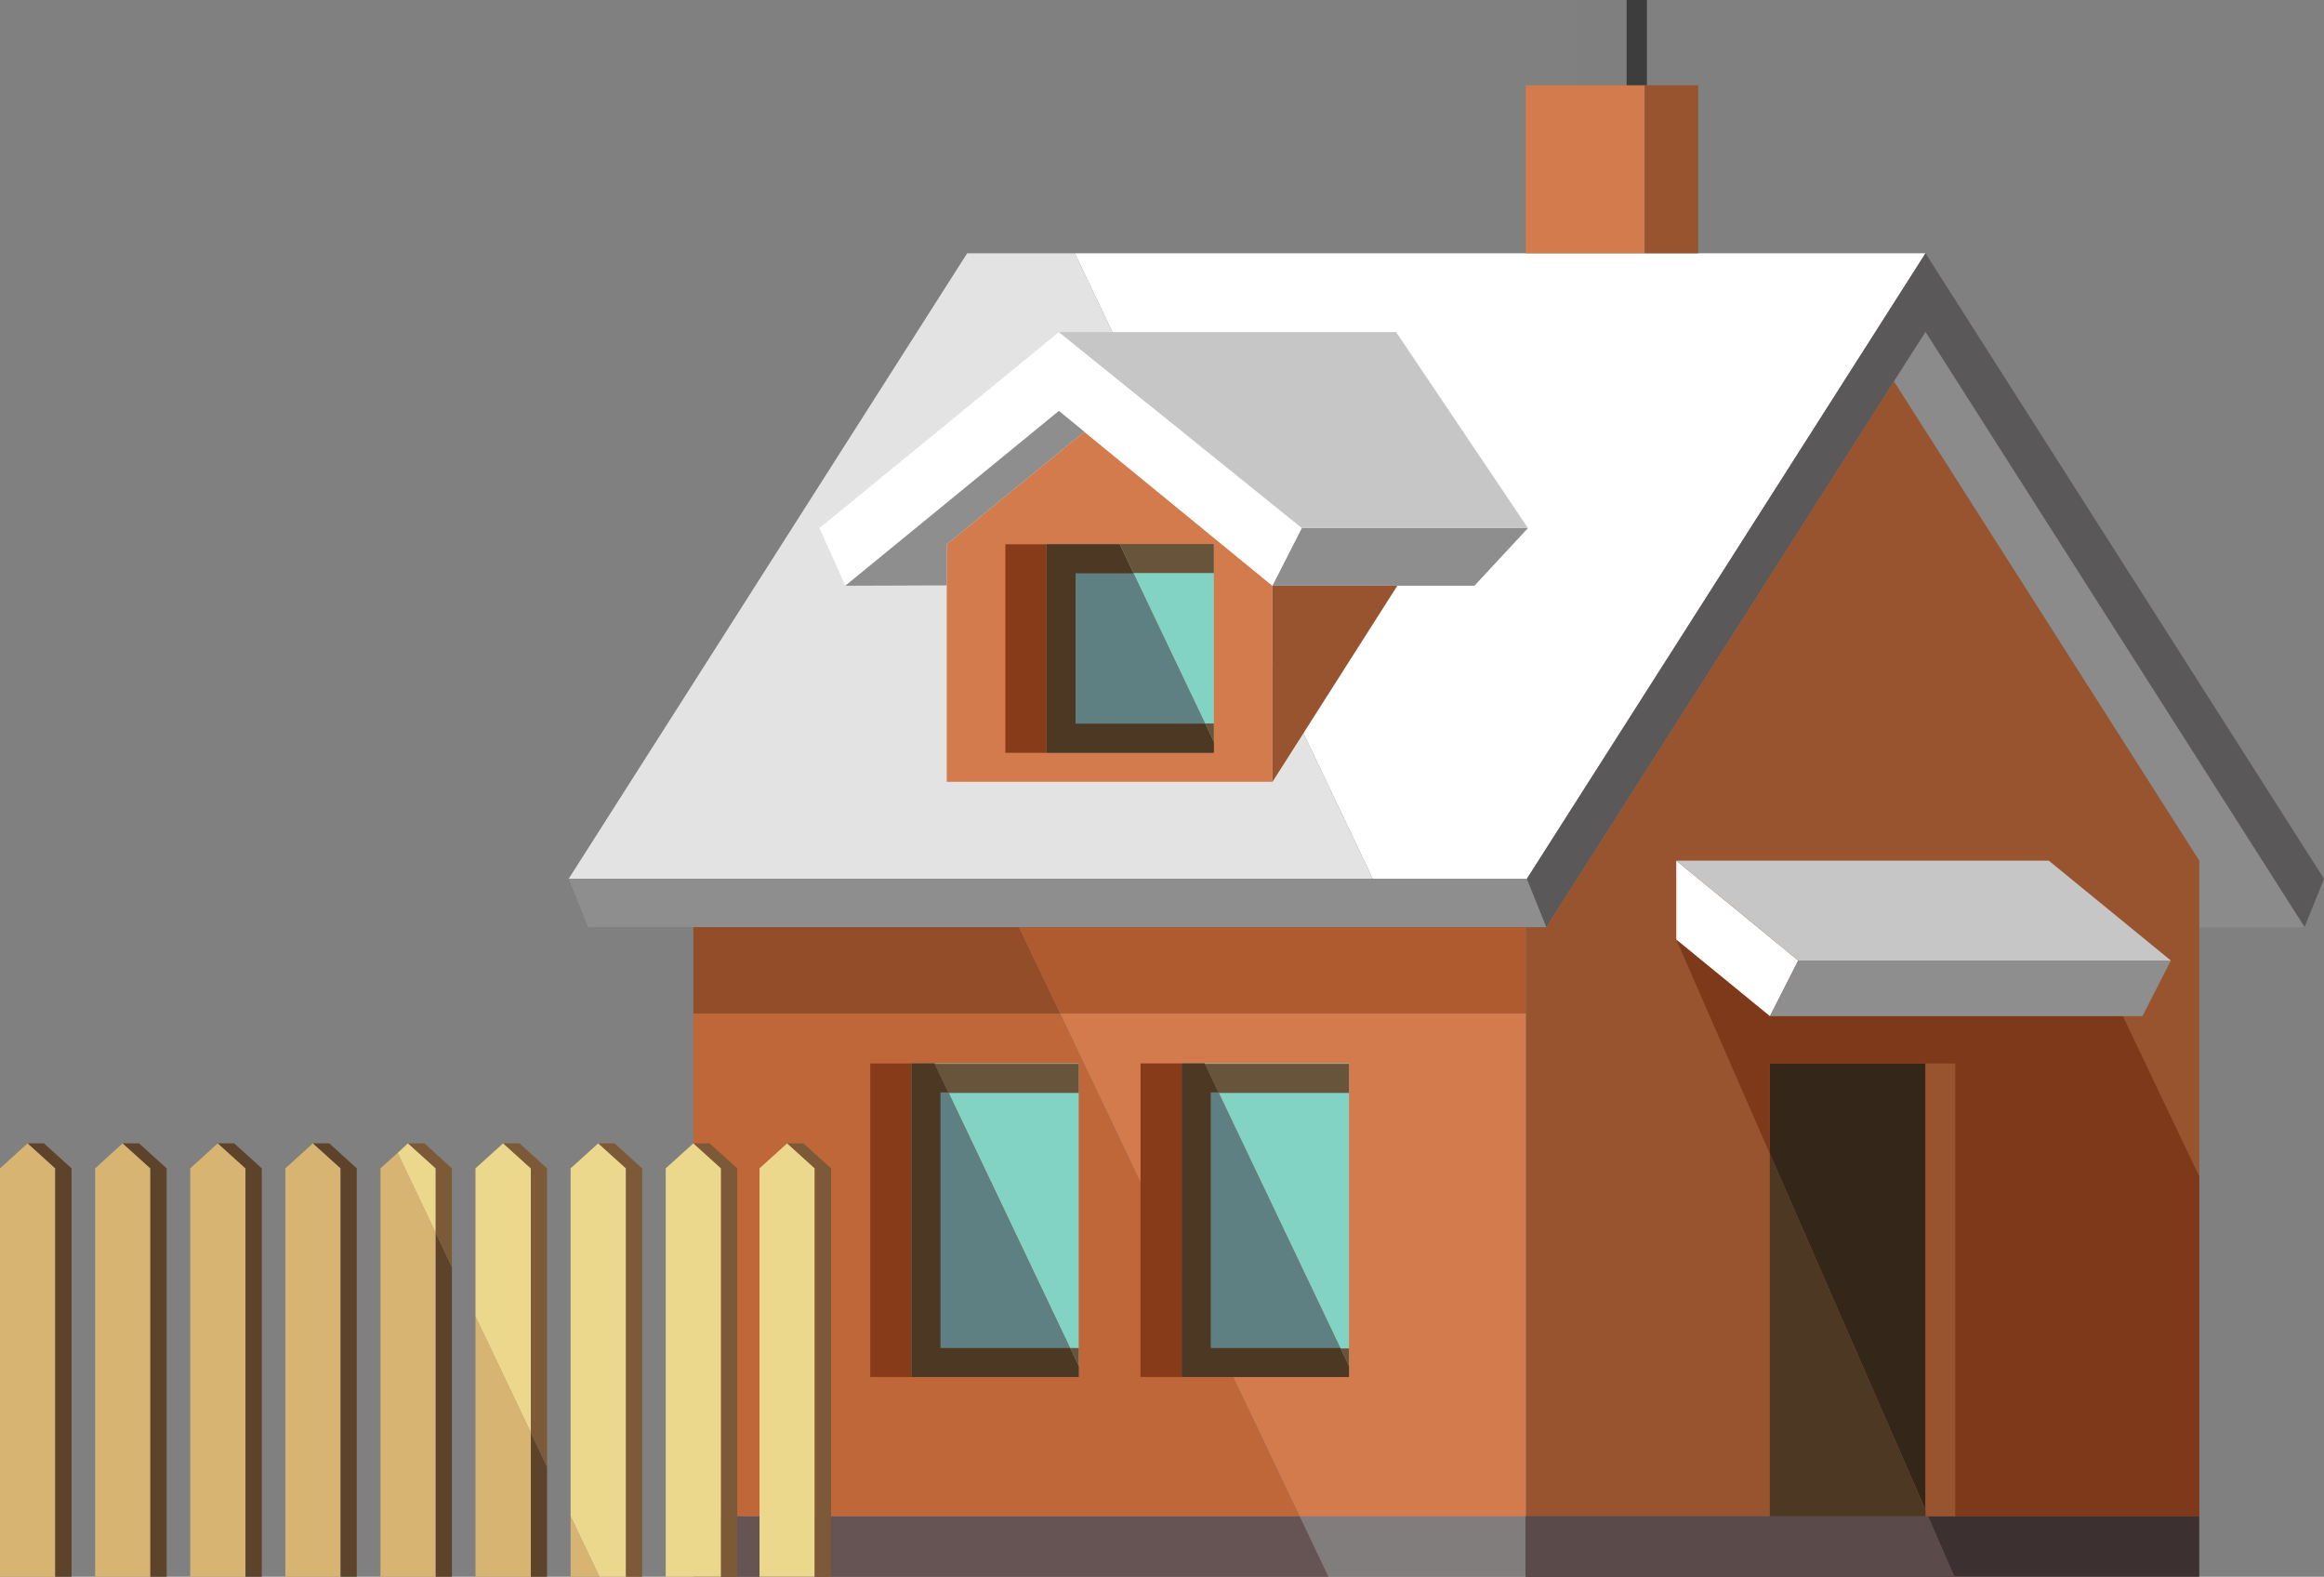 <?xml version="1.0" encoding="UTF-8"?> <svg xmlns="http://www.w3.org/2000/svg" id="Layer_1" data-name="Layer 1" viewBox="0 0 192.28 130.42"><rect x="0" y="0" width="192.28" height="130.42" fill="#808080" stroke="none"/><defs><style>.cls-1{fill:#fff;}.cls-1,.cls-10,.cls-11,.cls-12,.cls-13,.cls-14,.cls-15,.cls-16,.cls-17,.cls-18,.cls-19,.cls-2,.cls-20,.cls-21,.cls-22,.cls-23,.cls-24,.cls-25,.cls-26,.cls-27,.cls-28,.cls-3,.cls-4,.cls-5,.cls-6,.cls-7,.cls-8,.cls-9{fill-rule:evenodd;}.cls-2{fill:#e3e3e3;}.cls-3{fill:#8e8e8e;}.cls-4{fill:#5a5858;}.cls-5{fill:#8b8b8b;}.cls-6{fill:#98542f;}.cls-7{fill:#d47b4d;}.cls-8{fill:#c06739;}.cls-9{fill:#34271a;}.cls-10{fill:#7e381a;}.cls-11{fill:#4c3823;}.cls-12{fill:#934d28;}.cls-13{fill:#b05a2f;}.cls-14{fill:#83d3c4;}.cls-15{fill:#883b18;}.cls-16{fill:#5e8083;}.cls-17{fill:#68533b;}.cls-18{fill:#807d7c;}.cls-19{fill:#3d3030;}.cls-20{fill:#665353;}.cls-21{fill:#5b4a4a;}.cls-22{fill:#7f7f7f;}.cls-23{fill:#3d3d3d;}.cls-24{fill:#c6c6c6;}.cls-25{fill:#d7b471;}.cls-26{fill:#5d432a;}.cls-27{fill:#ecd88d;}.cls-28{fill:#7d5a37;}</style></defs><polygon class="cls-1" points="159.31 20.95 88.93 20.95 113.58 72.69 126.33 72.69 159.31 20.95 159.31 20.95"></polygon><polygon class="cls-2" points="88.93 20.95 80.02 20.95 47.05 72.69 113.58 72.69 88.93 20.95 88.93 20.95"></polygon><polygon class="cls-3" points="126.33 72.69 47.05 72.69 48.66 76.69 127.94 76.69 126.33 72.69 126.33 72.69"></polygon><polygon class="cls-4" points="126.33 72.69 159.31 20.95 192.28 72.69 190.67 76.69 159.31 27.47 127.94 76.69 126.33 72.69 126.33 72.69"></polygon><polygon class="cls-5" points="181.96 71.19 156.7 31.55 159.31 27.47 190.67 76.69 181.96 76.69 181.96 71.19 181.96 71.19"></polygon><polygon class="cls-6" points="181.96 71.19 156.7 31.55 127.94 76.69 126.24 76.69 126.24 125.43 181.96 125.43 181.96 71.19 181.96 71.19"></polygon><polygon class="cls-7" points="126.24 125.43 126.24 83.84 87.72 83.84 107.53 125.43 126.24 125.43 126.24 125.43"></polygon><polygon class="cls-8" points="57.37 83.84 57.37 125.43 107.53 125.43 87.72 83.84 57.37 83.84 57.37 83.84"></polygon><polygon class="cls-9" points="146.43 87.96 159.31 87.96 159.31 124.89 146.43 95.43 146.43 87.96 146.43 87.96"></polygon><polygon class="cls-6" points="159.31 87.96 161.77 87.96 161.77 125.43 159.54 125.43 159.31 124.89 159.31 87.96 159.31 87.96"></polygon><polygon class="cls-10" points="175.64 84.05 181.96 97.31 181.96 125.43 161.77 125.43 161.77 87.96 146.43 87.96 146.43 95.43 138.69 77.71 146.44 84.05 175.64 84.05 175.64 84.05"></polygon><polygon class="cls-11" points="146.43 95.43 159.31 124.89 159.31 125.43 146.43 125.43 146.43 95.43 146.43 95.43"></polygon><polygon class="cls-12" points="57.37 76.69 57.37 83.84 87.72 83.84 84.31 76.69 57.37 76.69 57.37 76.69"></polygon><polygon class="cls-13" points="126.24 83.84 126.24 76.69 84.31 76.69 87.72 83.84 126.24 83.84 126.24 83.84"></polygon><polygon class="cls-14" points="99.68 87.96 111.61 87.96 111.61 113 99.68 87.96 99.68 87.96"></polygon><polygon class="cls-15" points="94.36 87.96 97.77 87.96 97.77 113.9 94.36 113.9 94.36 87.96 94.36 87.96"></polygon><polygon class="cls-16" points="97.77 87.96 99.68 87.96 111.61 113 111.61 113.9 97.77 113.9 97.77 87.96 97.77 87.96"></polygon><polygon class="cls-11" points="97.77 87.96 99.68 87.96 100.82 90.36 100.17 90.36 100.17 111.5 110.89 111.5 111.61 113 111.61 113.9 97.77 113.9 97.77 87.96 97.77 87.96"></polygon><path class="cls-17" d="M99.68,88h11.93v2.4H100.82L99.68,88Zm11.21,23.54h.72V113l-.72-1.5Z"></path><polygon class="cls-14" points="77.33 87.96 89.25 87.96 89.25 113 77.33 87.96 77.33 87.96"></polygon><polygon class="cls-15" points="72 87.96 75.41 87.96 75.41 113.9 72 113.9 72 87.96 72 87.96"></polygon><polygon class="cls-16" points="75.41 87.96 77.33 87.96 89.25 113 89.25 113.9 75.41 113.9 75.41 87.96 75.41 87.96"></polygon><polygon class="cls-11" points="75.41 87.96 77.33 87.96 78.47 90.36 77.81 90.36 77.81 111.5 88.54 111.5 89.25 113 89.25 113.9 75.41 113.9 75.41 87.96 75.41 87.96"></polygon><path class="cls-17" d="M77.32,88H89.25v2.4H78.47L77.32,88ZM88.54,111.5h.71V113l-.71-1.5Z"></path><polygon class="cls-18" points="57.37 125.43 126.24 125.43 126.24 130.42 57.37 130.42 57.37 125.43 57.37 125.43"></polygon><polygon class="cls-19" points="126.24 125.43 181.96 125.43 181.96 130.42 126.24 130.42 126.24 125.43 126.24 125.43"></polygon><polygon class="cls-20" points="57.37 125.43 107.53 125.43 109.91 130.42 57.37 130.42 57.37 125.43 57.37 125.43"></polygon><polygon class="cls-21" points="126.24 125.43 159.54 125.43 161.72 130.42 126.24 130.42 126.24 125.43 126.24 125.43"></polygon><polygon class="cls-22" points="130.48 7.05 136.26 7.05 136.26 0 130.48 0 130.48 7.05 130.48 7.05"></polygon><polygon class="cls-7" points="136.07 7.05 126.24 7.05 126.24 20.95 136.07 20.95 136.07 7.05 136.07 7.05"></polygon><polygon class="cls-6" points="136.07 7.05 140.5 7.05 140.5 20.95 136.07 20.95 136.07 7.05 136.07 7.05"></polygon><polygon class="cls-23" points="134.58 7.05 136.26 7.05 136.26 0 134.58 0 134.58 7.05 134.58 7.05"></polygon><polygon class="cls-7" points="78.33 64.67 105.28 64.67 105.28 48.45 89.71 35.71 78.33 45.02 78.33 64.67 78.33 64.67"></polygon><polygon class="cls-14" points="92.64 45.02 100.43 45.02 100.43 61.36 92.64 45.02 92.64 45.02"></polygon><polygon class="cls-15" points="83.18 45.02 86.59 45.02 86.59 62.27 83.18 62.27 83.18 45.02 83.18 45.02"></polygon><polygon class="cls-16" points="86.59 45.02 92.64 45.02 100.43 61.36 100.43 62.27 86.59 62.27 86.59 45.02 86.59 45.02"></polygon><polygon class="cls-11" points="86.59 45.02 92.64 45.02 93.79 47.42 88.99 47.42 88.99 59.86 99.72 59.86 100.43 61.36 100.43 62.27 86.59 62.27 86.59 45.02 86.59 45.02"></polygon><path class="cls-17" d="M92.64,45h7.79v2.4H93.79L92.64,45Zm7.08,14.84h.71v1.5l-.71-1.5Z"></path><polygon class="cls-6" points="105.28 64.67 115.61 48.45 105.28 48.45 105.28 64.67 105.28 64.67"></polygon><polygon class="cls-1" points="69.94 48.45 67.8 43.68 87.61 27.47 107.71 43.68 105.28 48.45 87.61 33.99 69.94 48.45 69.94 48.45"></polygon><polygon class="cls-3" points="121.99 48.45 126.42 43.68 107.71 43.68 105.28 48.45 121.99 48.45 121.99 48.45"></polygon><polygon class="cls-24" points="126.42 43.68 115.51 27.47 87.61 27.47 107.71 43.68 126.42 43.68 126.42 43.68"></polygon><polygon class="cls-3" points="78.33 48.42 78.33 45.02 89.71 35.71 87.61 33.99 69.94 48.45 78.33 48.42 78.33 48.42"></polygon><polygon class="cls-1" points="138.69 71.19 148.78 79.45 146.44 84.05 138.69 77.71 138.69 71.19 138.69 71.19"></polygon><polygon class="cls-3" points="177.26 84.05 179.61 79.45 148.78 79.45 146.44 84.05 177.26 84.05 177.26 84.05"></polygon><polygon class="cls-24" points="179.61 79.45 169.51 71.19 138.69 71.19 148.78 79.45 179.61 79.45 179.61 79.45"></polygon><polygon class="cls-25" points="4.57 130.42 4.57 96.64 2.29 94.57 0 96.64 0 130.42 4.57 130.42 4.57 130.42"></polygon><polygon class="cls-25" points="12.44 130.42 12.44 96.64 10.15 94.57 7.87 96.64 7.87 130.42 12.44 130.42 12.44 130.42"></polygon><polygon class="cls-25" points="20.31 130.42 20.31 96.64 18.02 94.57 15.74 96.64 15.74 130.42 20.31 130.42 20.31 130.42"></polygon><polygon class="cls-25" points="28.18 130.42 28.18 96.64 25.89 94.57 23.61 96.64 23.61 130.42 28.18 130.42 28.18 130.42"></polygon><polygon class="cls-25" points="36.05 130.42 36.05 101.98 32.9 95.36 31.48 96.64 31.48 130.42 36.05 130.42 36.05 130.42"></polygon><polygon class="cls-25" points="43.92 130.42 43.92 118.49 39.34 108.89 39.34 130.42 43.92 130.42 43.92 130.42"></polygon><polygon class="cls-25" points="47.21 125.41 47.21 130.42 49.6 130.42 47.21 125.41 47.21 125.41"></polygon><polygon class="cls-26" points="5.92 130.42 5.92 96.64 3.63 94.57 2.29 94.57 4.57 96.64 4.57 130.42 5.92 130.42 5.92 130.42"></polygon><polygon class="cls-26" points="13.79 130.42 13.79 96.64 11.5 94.57 10.15 94.57 12.44 96.64 12.44 130.42 13.79 130.42 13.79 130.42"></polygon><polygon class="cls-26" points="21.66 130.42 21.66 96.64 19.37 94.57 18.02 94.57 20.31 96.64 20.31 130.42 21.66 130.42 21.66 130.42"></polygon><polygon class="cls-26" points="29.52 130.42 29.52 96.64 27.24 94.57 25.89 94.57 28.18 96.64 28.18 130.42 29.52 130.42 29.52 130.42"></polygon><polygon class="cls-26" points="37.39 130.42 37.39 104.8 36.05 101.98 36.05 130.42 37.39 130.42 37.39 130.42"></polygon><polygon class="cls-26" points="45.26 130.42 45.26 121.32 43.92 118.5 43.92 130.42 45.26 130.42 45.26 130.42"></polygon><polygon class="cls-27" points="36.05 101.98 36.05 96.64 33.76 94.57 32.9 95.36 36.05 101.98 36.05 101.98"></polygon><polygon class="cls-27" points="43.92 118.49 43.92 96.64 41.63 94.57 39.34 96.64 39.34 108.89 43.92 118.49 43.92 118.49"></polygon><polygon class="cls-27" points="51.79 130.42 51.79 96.64 49.5 94.57 47.21 96.64 47.21 125.41 49.6 130.42 51.79 130.42 51.79 130.42"></polygon><polygon class="cls-27" points="59.66 130.42 59.66 96.64 57.37 94.57 55.08 96.64 55.08 130.42 59.66 130.42 59.66 130.42"></polygon><polygon class="cls-27" points="67.41 130.42 67.41 96.64 65.13 94.57 62.84 96.64 62.84 130.42 67.41 130.42 67.41 130.42"></polygon><polygon class="cls-28" points="37.39 104.8 37.39 96.64 35.11 94.57 33.76 94.57 36.05 96.64 36.05 101.98 37.39 104.8 37.39 104.8"></polygon><polygon class="cls-28" points="45.26 121.32 45.26 96.64 42.98 94.57 41.63 94.57 43.92 96.64 43.92 118.5 45.26 121.32 45.26 121.32"></polygon><polygon class="cls-28" points="53.13 130.42 53.13 96.64 50.84 94.57 49.5 94.57 51.79 96.64 51.79 130.42 53.13 130.42 53.13 130.42"></polygon><polygon class="cls-28" points="61 130.42 61 96.64 58.71 94.57 57.37 94.57 59.66 96.64 59.66 130.42 61 130.42 61 130.42"></polygon><polygon class="cls-28" points="68.76 130.42 68.76 96.64 66.47 94.57 65.13 94.57 67.41 96.64 67.41 130.42 68.76 130.42 68.76 130.42"></polygon></svg> 
